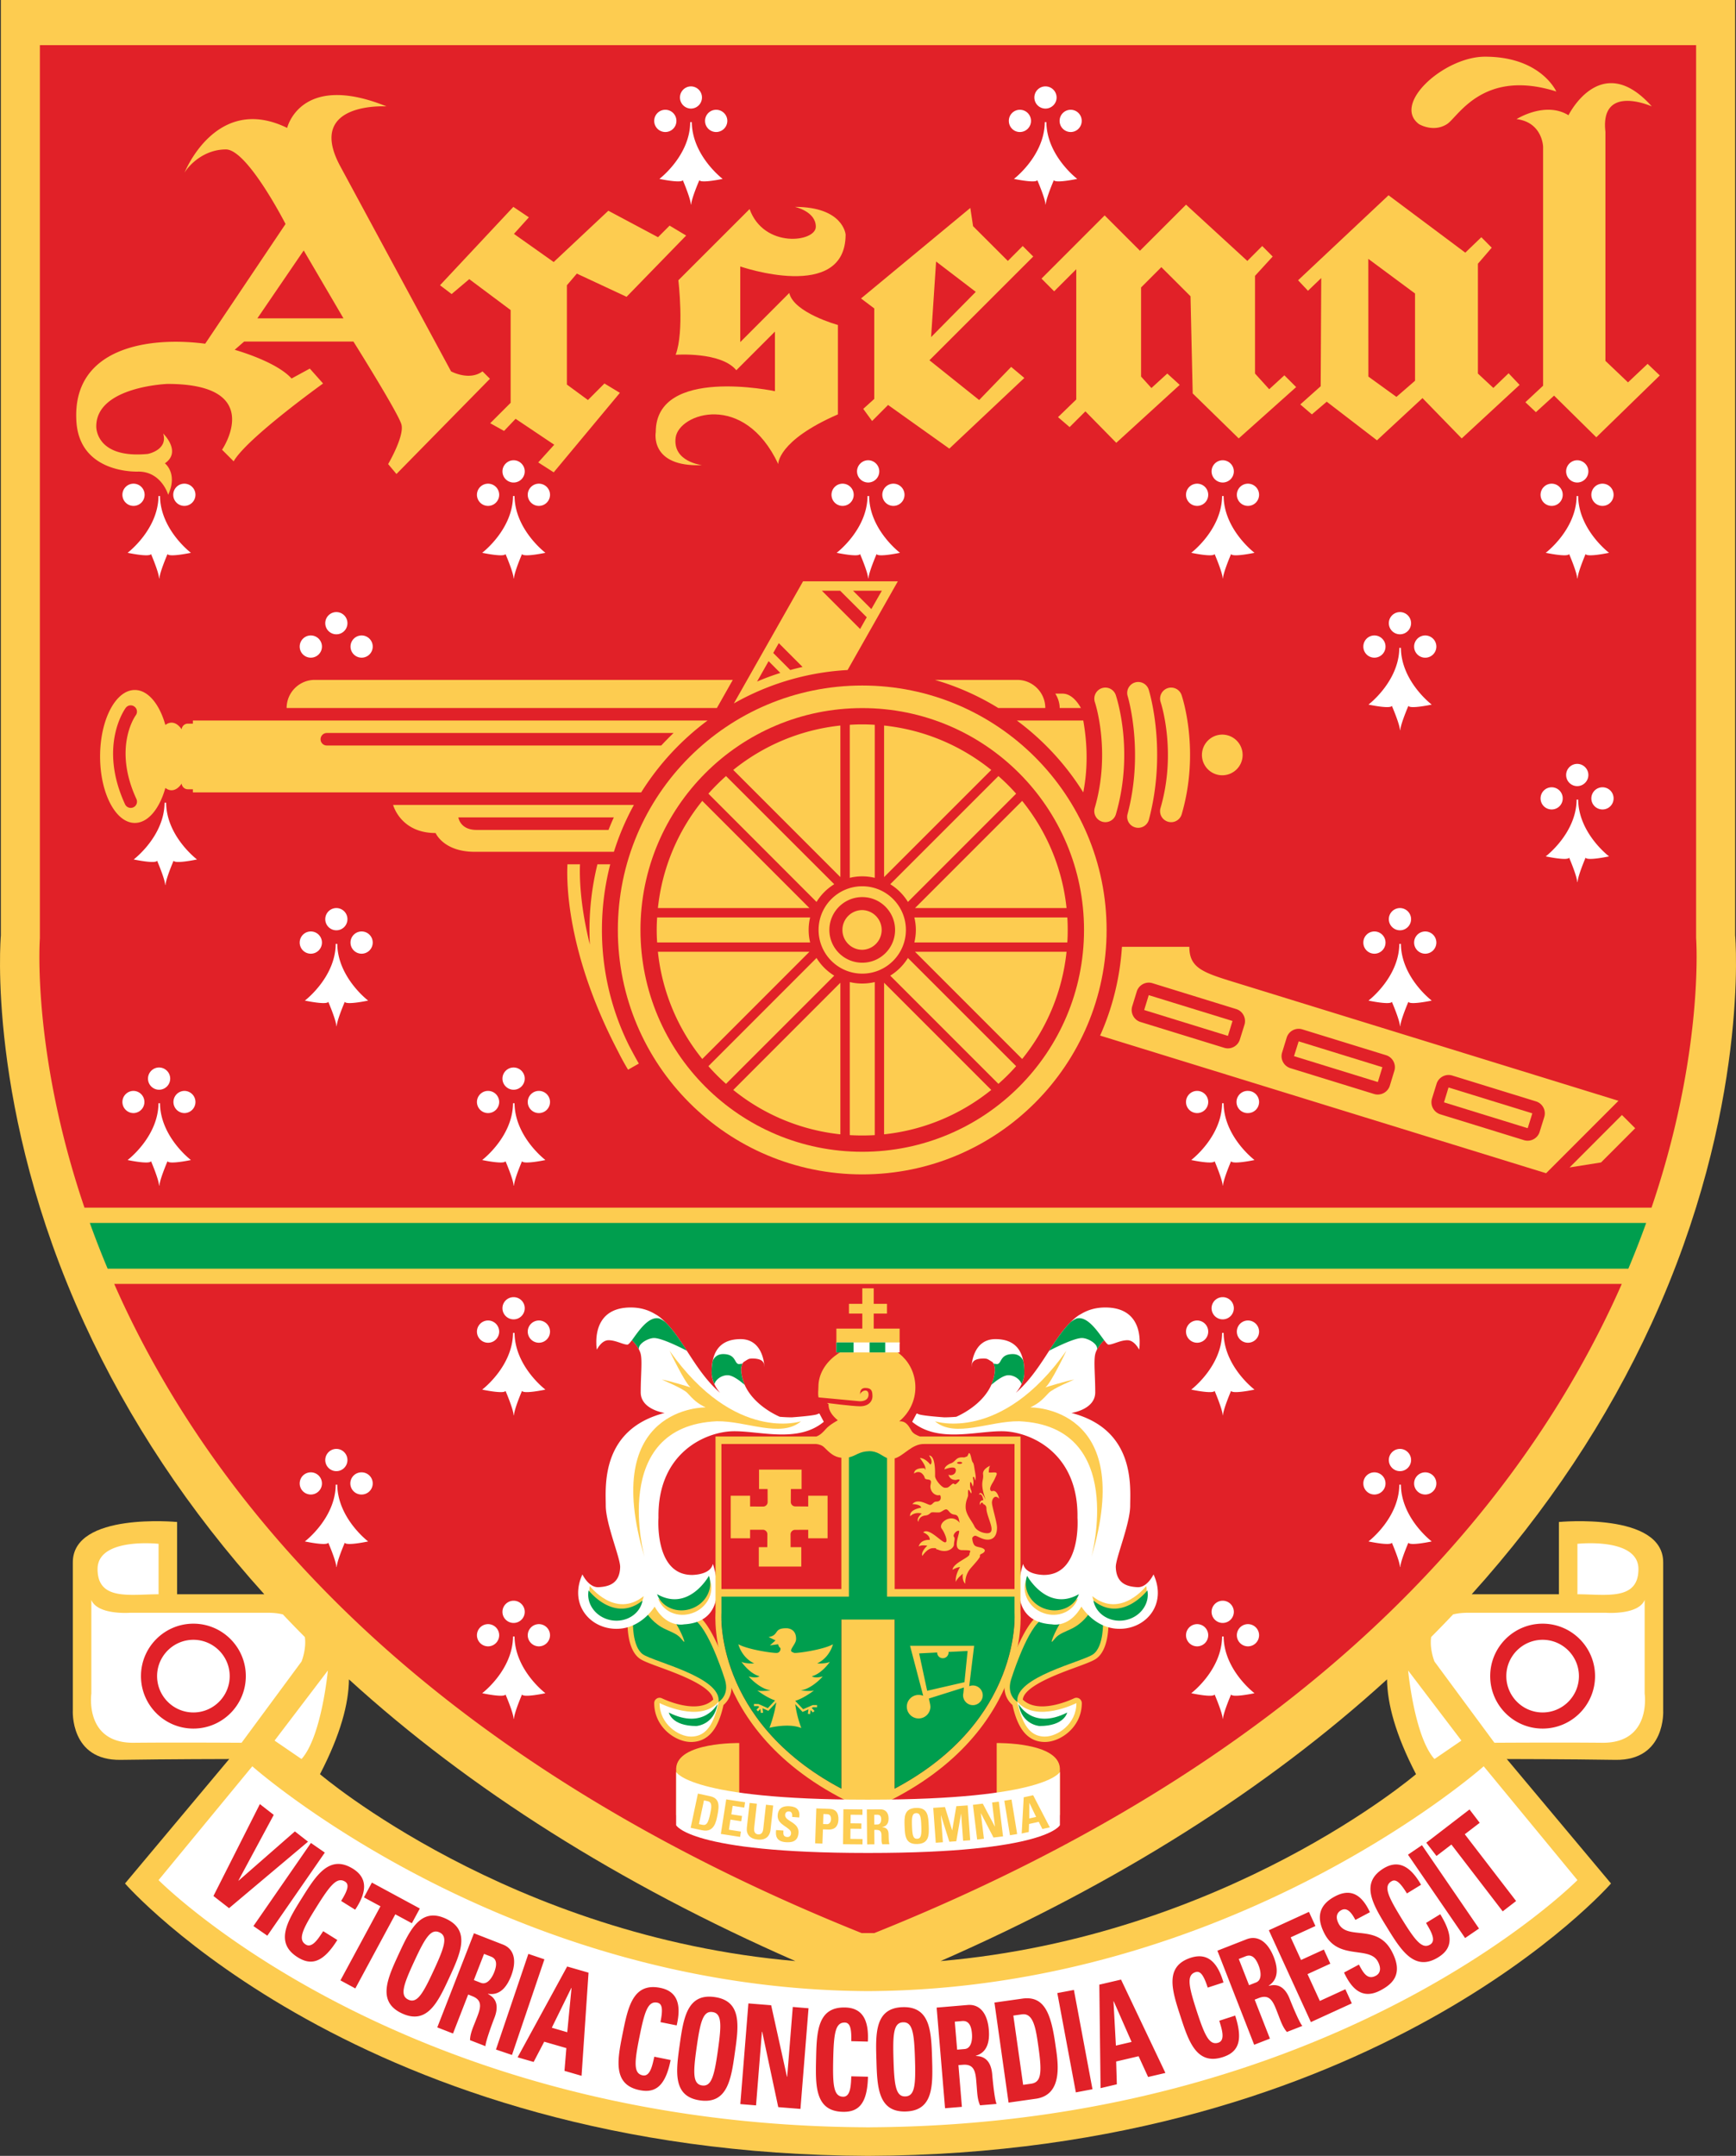 <svg xmlns="http://www.w3.org/2000/svg" xml:space="preserve" version="1.0" viewBox="0 0 455.89 566"><rect x="0" y="0" width="455.89" height="566" fill="#333333" stroke="none"/><path fill="#FDCC50" d="M436.769 410.178c0-13.244-27.387-10.594-27.387-10.594v18.974h-22.905c19.763-21.91 35.625-45.751 47.271-71.158 25.822-56.335 21.955-101.429 21.912-101.878L455.663 0H.227v245.587c-.039.383-3.91 45.478 21.911 101.813 11.645 25.407 27.504 49.248 47.267 71.158H46.509v-18.974s-27.387-2.65-27.387 10.594v38.835s-.8 13.255 12.594 13.02c12.803-.2 28.475-.217 28.475-.217l-27.362 32.672S94.664 565.526 227.947 566c133.283-.474 195.118-71.512 195.118-71.512L395.7 461.816s15.672.017 28.475.217c13.394.235 12.594-13.02 12.594-13.02zM84.031 465.789c5.416-10.423 7.538-18.547 7.608-24.884 31.66 28.87 71.017 53.688 117.227 73.952-75.098-6.488-124.835-49.068-124.835-49.068m162.973 49.07c46.218-20.268 85.581-45.088 117.247-73.963.069 6.338 2.19 14.465 7.608 24.893.001 0-49.745 42.587-124.855 49.07"/><path fill="#FFF" d="M414.249 405.312s16.018-1.764 16.018 6.632c0 8.379-8.535 6.614-16.018 6.614zM86.098 438.576s-1.625 17.349-6.917 23.24l-7.076-4.842zm283.694 0 13.993 18.398-7.076 4.842c-5.292-5.892-6.917-23.24-6.917-23.24M41.641 405.312v13.246c-7.483 0-16.018 1.765-16.018-6.614 0-8.396 16.018-6.632 16.018-6.632m-6.449 52.229c-13.115.163-11.203-12.925-11.203-12.925v-24.579c1.617 4.032 10.169 3.381 10.169 3.381H70.35c1.535 0 2.828.158 3.936.428a319 319 0 0 0 5.771 5.949c.452 3.208-.876 6.424-.876 6.424l-15.74 21.322s-17.479-.114-28.249 0m379.057 36.06s-63.576 64.432-186.304 64.897c.439.002.872.011 1.312.011h-2.624c.44 0 .873-.009 1.312-.011-122.729-.466-186.304-64.897-186.304-64.897l24.615-29.882s65.891 58.6 161.689 59.025c95.798-.426 161.689-59.025 161.689-59.025zm6.449-36.06c-10.77-.113-28.249 0-28.249 0l-15.74-21.322s-1.332-3.224-.874-6.436a321 321 0 0 0 5.758-5.935c1.11-.271 2.407-.431 3.947-.431h36.191s8.552.651 10.169-3.381v24.579c.001.001 1.913 13.089-11.202 12.926"/><path fill="#009E4E" d="M23.585 321.066h408.717a244 244 0 0 1-4.685 12.019H28.27a245 245 0 0 1-4.685-12.019"/><path fill="#E12128" d="M359.971 427.98c-34.249 31.823-78.109 58.579-130.361 79.524h-3.345c-52.251-20.945-96.109-47.701-130.354-79.524-27.407-25.47-48.755-54.225-63.453-85.468a249 249 0 0 1-2.465-5.43h395.902a247 247 0 0 1-2.467 5.43c-14.698 31.243-36.05 59.998-63.457 85.468m73.733-110.921H22.183c-10.556-31.075-11.84-55.718-11.84-65.788 0-3.118.122-4.84.128-4.923l.002-234.495h434.944v234.438c.007.095.13 1.827.13 4.955.001 10.097-1.286 34.741-11.843 65.813M68.246 473.645l3.642 2.835-9.274 17.234.043.036 14.785-12.933 3.45 2.693-20.738 17.452-4.102-3.189zm-1.694 32.021 15.097-21.817 3.65 2.529-15.097 21.816zm12.689-7.284c3.719-5.954 7.248-11.622 13.463-7.755 3.833 2.409 3.729 6.017.565 10.744l-3.685-2.295c1.86-2.989 2.138-4.38 1.017-5.085-2.13-1.311-3.946 1-7.544 6.771-3.607 5.755-4.885 8.422-2.772 9.752 1.747 1.087 3.433-1.764 4.588-3.503l3.712 2.313c-3.756 6.014-6.885 6.745-10.396 4.545-6.206-3.867-2.624-9.604 1.052-15.487m31.011 2.676-2.095 3.868-4.345-2.339-10.499 19.455-3.911-2.114 10.507-19.451-4.336-2.339 2.085-3.886zm3.633 16.28c2.859-6.154 3.79-8.972 1.521-10.013-2.26-1.044-3.791 1.477-6.641 7.647-2.859 6.173-3.79 8.971-1.521 10.022 2.261 1.053 3.79-1.486 6.641-7.656m-9.205-4.252c2.947-6.36 5.754-12.436 12.395-9.36 6.632 3.068 3.833 9.135.896 15.516-2.92 6.301-5.745 12.429-12.395 9.361-6.64-3.068-3.806-9.214-.896-15.517m19.757 6.764 1.825.713c1.652.644 2.912-1.226 3.529-2.799.913-2.373.469-3.564-.843-4.077l-1.834-.714zm-5.475 14.028-4.128-1.608 9.63-24.711 7.631 2.973c2.824 1.104 3.746 4.068 2.111 8.276-1.234 3.146-3.137 5.127-6.031 4.631l-.035.063c.86.485 3.433 1.807 1.695 6.265-.617 1.565-2.338 6.258-2.355 7.432l-4.05-1.572c.035-1.73.799-3.355 1.426-4.972 1.147-2.946 2.338-5.354-.844-6.589l-1.068-.425zm11.281 4.206 8.509-25.111 4.216 1.426-8.518 25.11zm19.843-16.148-.061-.018-5.12 10.438 4.059 1.183zm-14.159 18.191 13.012-23.841 5.614 1.616-1.833 27.083-4.485-1.305.495-5.97-5.814-1.679-2.781 5.311zm27.587-6.249c1.383-6.876 2.695-13.429 9.874-11.986 4.433.887 5.615 4.303 4.311 9.856l-4.259-.859c.695-3.452.46-4.85-.834-5.112-2.451-.486-3.346 2.321-4.676 8.988-1.347 6.657-1.599 9.604.843 10.099 2.025.409 2.582-2.851 3.051-4.894l4.293.869c-1.399 6.945-4.059 8.727-8.126 7.909-7.171-1.432-5.841-8.065-4.477-14.87m25.015 4.398c.956-6.728 1.052-9.682-1.425-10.03-2.468-.356-3.199 2.512-4.155 9.229-.956 6.737-1.042 9.684 1.426 10.039 2.476.348 3.206-2.512 4.154-9.238m-10.039-1.425c.991-6.954 1.938-13.575 9.178-12.542 7.241 1.025 6.302 7.648 5.311 14.593-.964 6.874-1.92 13.567-9.162 12.532-7.248-1.016-6.291-7.709-5.327-14.583m15.923 15.557 2.12-26.431 5.98.479 4.146 18.763h.061l1.469-18.311 4.136.339-2.12 26.429-5.831-.468-4.216-19.791h-.07l-1.547 19.33zm19.895-11.829c.156-7.022.313-13.706 7.623-13.532 4.528.095 6.274 3.26 5.971 8.953l-4.346-.105c.079-3.521-.382-4.858-1.711-4.894-2.495-.043-2.886 2.878-3.042 9.675-.148 6.796.104 9.743 2.598 9.795 2.051.052 2.051-3.26 2.155-5.354l4.381.103c-.166 7.093-2.477 9.318-6.623 9.214-7.319-.166-7.162-6.92-7.006-13.855m25.971 0c-.208-6.796-.626-9.725-3.11-9.646-2.505.068-2.739 3.024-2.531 9.812.209 6.798.618 9.727 3.112 9.648 2.502-.088 2.738-3.034 2.529-9.814m-10.125.303c-.217-7.013-.426-13.697 6.883-13.923 7.318-.217 7.518 6.466 7.735 13.48.199 6.936.418 13.698-6.9 13.906-7.311.236-7.519-6.527-7.718-13.463m21.197-2.763 1.957-.164c1.755-.14 2.077-2.382 1.929-4.067-.198-2.529-1.13-3.399-2.548-3.286l-1.955.165zm1.251 15.01-4.423.365-2.208-26.422 8.169-.687c3.018-.252 5.157 2.007 5.529 6.501.287 3.373-.557 5.987-3.381 6.814l.009.077c.974.062 3.868.113 4.267 4.868.141 1.687.636 6.656 1.147 7.717l-4.337.366c-.72-1.557-.746-3.363-.895-5.086-.261-3.146-.251-5.84-3.65-5.553l-1.139.087zm16.081-5.78 2.112-.296c2.686-.372 2.851-2.963 1.92-9.543-.678-4.831-1.277-9.09-4.337-8.664l-2.268.321zm-7.536-21.598 7.327-1.035c5.755-.816 7.519 3.843 8.675 12.021.573 4.041 2.373 13.201-5.128 14.262l-7.163 1.018zm21.382 23.581-4.869-26.076 4.356-.816 4.875 26.065zm9.942-23.919-.061.009.634 11.629 4.121-.964zm-3.451 22.806-.329-27.171 5.702-1.328 11.654 24.509-4.545 1.061-2.495-5.449-5.894 1.381.176 5.989zm20.957-18.93c-2.173-6.666-4.243-13.027 2.721-15.298 4.302-1.39 7.004 1.01 8.596 6.485l-4.137 1.347c-1.088-3.364-1.974-4.468-3.225-4.05-2.382.764-1.782 3.659.313 10.125 2.104 6.458 3.32 9.161 5.7 8.387 1.956-.643.844-3.762.253-5.762l4.172-1.355c2.181 6.735.738 9.604-3.206 10.891-6.955 2.258-9.042-4.174-11.187-10.77m18.035-8.1 1.825-.713c1.649-.643 1.311-2.877.694-4.451-.922-2.374-2.059-2.938-3.381-2.434l-1.834.721zm5.483 14.027-4.138 1.616-9.656-24.701 7.641-2.99c2.808-1.104 5.501.46 7.153 4.659 1.226 3.146 1.164 5.893-1.305 7.493l.035.069c.948-.217 3.746-.991 5.476 3.459.616 1.573 2.512 6.179 3.304 7.065l-4.052 1.582c-1.138-1.294-1.677-3.007-2.312-4.623-1.146-2.929-1.903-5.519-5.084-4.277l-1.069.418zm10.759-4.338-11.045-24.109 10.533-4.825 1.704 3.711-6.5 2.973 2.72 5.945 5.988-2.737 1.703 3.704-5.988 2.745 3.234 7.041 6.7-3.068 1.695 3.702zm18.297-8.342c-4.85 2.582-7.648-.505-9.595-4.667l3.912-2.087c1.182 2.243 2.259 4.076 4.423 2.939 1.321-.705 1.408-2.121.564-3.713-2.243-4.216-10.272-.286-13.976-7.258-1.938-3.666-2.096-7.336 2.686-9.864 3.824-2.034 6.85-.887 9.188 4.145l-3.816 2.026c-.931-1.756-2.104-3.415-3.686-2.573-1.277.678-1.563 1.947-.704 3.563 2.355 4.451 10.04-.121 13.943 7.25 3.224 6.059.052 8.657-2.939 10.239m1.705-16.48c-3.678-5.98-7.171-11.663-.949-15.507 3.86-2.371 7.05-.668 9.874 4.277l-3.711 2.276c-1.843-2.998-2.955-3.866-4.085-3.172-2.121 1.305-.86 3.98 2.693 9.77 3.564 5.779 5.382 8.127 7.51 6.813 1.757-1.087-.052-3.851-1.095-5.668l3.729-2.284c3.702 6.032 2.973 9.151-.557 11.325-6.231 3.834-9.768-1.92-13.409-7.83m20.493 2.755-15.001-21.885 3.668-2.494 14.984 21.885zm1.156-33.758 2.676 3.503-3.919 3.007 13.481 17.53-3.521 2.712-13.47-17.538-3.919 2.998-2.678-3.485zm9.666-35.011c0-5.248 4.284-9.533 9.535-9.533 5.25 0 9.534 4.285 9.534 9.533 0 5.26-4.284 9.545-9.534 9.545s-9.535-4.285-9.535-9.545m-4.233 0c0 7.606 6.162 13.777 13.768 13.777 7.596 0 13.767-6.171 13.767-13.777 0-7.586-6.171-13.766-13.767-13.766-7.606.001-13.768 6.181-13.768 13.766m-331.018 0c0-5.248-4.285-9.533-9.536-9.533-5.249 0-9.533 4.285-9.533 9.533 0 5.26 4.284 9.545 9.533 9.545 5.251 0 9.536-4.285 9.536-9.545m4.232 0c0 7.606-6.163 13.777-13.768 13.777-7.595 0-13.766-6.171-13.766-13.777 0-7.586 6.171-13.766 13.766-13.766 7.605.001 13.768 6.181 13.768 13.766"/><path fill="#FFF" d="M94.969 166.833a2.916 2.916 0 1 0 0 5.832c1.607 0 2.911-1.304 2.911-2.912s-1.304-2.92-2.911-2.92m-13.343 0c-1.625 0-2.92 1.313-2.92 2.92s1.295 2.912 2.92 2.912c1.608 0 2.921-1.304 2.921-2.912s-1.313-2.92-2.921-2.92m9.613-3.215a2.905 2.905 0 0 1-2.902 2.912 2.914 2.914 0 0 1-2.92-2.912 2.914 2.914 0 0 1 2.92-2.92 2.906 2.906 0 0 1 2.902 2.92m276.488 28.073c.087-1.633 2.13-6.379 2.13-6.379.407.903 6.127-.331 6.127-.331s-8.014-6.049-8.093-14.896h-.416c-.086 8.848-8.101 14.896-8.101 14.896s5.728 1.234 6.145.331c0 0 2.043 4.746 2.13 6.379zm6.554-24.858a2.93 2.93 0 0 0-2.921 2.92 2.92 2.92 0 0 0 5.84 0 2.926 2.926 0 0 0-2.919-2.92m-13.351 0c-1.616 0-2.902 1.313-2.902 2.92s1.286 2.912 2.902 2.912c1.608 0 2.919-1.304 2.919-2.912s-1.311-2.92-2.919-2.92m9.63-3.215a2.92 2.92 0 0 1-2.911 2.912 2.923 2.923 0 0 1-2.93-2.912 2.923 2.923 0 0 1 2.93-2.92 2.92 2.92 0 0 1 2.911 2.92M41.862 151.84c.087-1.642 2.13-6.379 2.13-6.379.409.896 6.145-.33 6.145-.33s-8.03-6.063-8.117-14.902h-.4c-.079 8.839-8.109 14.902-8.109 14.902s5.728 1.226 6.154.33c0 0 2.034 4.737 2.111 6.379zm6.545-24.857a2.916 2.916 0 0 0-2.912 2.916 2.916 2.916 0 0 0 2.912 2.92 2.923 2.923 0 0 0 2.92-2.92 2.923 2.923 0 0 0-2.92-2.916m-13.341 0a2.92 2.92 0 0 0-2.92 2.916 2.923 2.923 0 0 0 2.92 2.92 2.917 2.917 0 0 0 2.912-2.92 2.916 2.916 0 0 0-2.912-2.916m379.221 24.857c.079-1.642 2.103-6.379 2.103-6.379.437.896 6.163-.33 6.163-.33s-8.021-6.063-8.108-14.902h-.409c-.078 8.839-8.111 14.902-8.111 14.902s5.738 1.226 6.147.33c0 0 2.033 4.737 2.12 6.379zm6.545-24.857a2.925 2.925 0 0 0-2.93 2.916 2.926 2.926 0 0 0 2.93 2.92 2.91 2.91 0 0 0 2.911-2.92 2.91 2.91 0 0 0-2.911-2.916m-13.35 0a2.917 2.917 0 0 0-2.913 2.916 2.917 2.917 0 0 0 2.913 2.92 2.9 2.9 0 0 0 2.902-2.92 2.9 2.9 0 0 0-2.902-2.916m9.637-3.225c0 1.612-1.32 2.92-2.928 2.92s-2.912-1.308-2.912-2.92c0-1.6 1.305-2.92 2.912-2.92s2.928 1.321 2.928 2.92M134.975 151.84c.069-1.642 2.112-6.379 2.112-6.379.427.896 6.145-.33 6.145-.33s-8.022-6.063-8.109-14.902h-.399c-.078 8.839-8.101 14.902-8.101 14.902s5.728 1.226 6.128.33c0 0 2.051 4.737 2.129 6.379zm6.536-24.857c-1.59 0-2.92 1.308-2.92 2.916 0 1.613 1.33 2.92 2.92 2.92a2.925 2.925 0 0 0 2.929-2.92 2.925 2.925 0 0 0-2.929-2.916m-13.342 0a2.923 2.923 0 0 0-2.92 2.916 2.923 2.923 0 0 0 2.92 2.92 2.924 2.924 0 0 0 2.921-2.92 2.923 2.923 0 0 0-2.921-2.916m9.631-3.225a2.924 2.924 0 0 1-5.85 0c0-1.6 1.321-2.92 2.929-2.92s2.921 1.321 2.921 2.92m90.262 28.082c.095-1.642 2.138-6.379 2.138-6.379.4.896 6.146-.33 6.146-.33s-8.041-6.063-8.101-14.902h-.426c-.077 8.839-8.1 14.902-8.1 14.902s5.736 1.226 6.136.33c0 0 2.051 4.737 2.129 6.379zm6.553-24.857a2.92 2.92 0 0 0-2.911 2.916 2.92 2.92 0 0 0 2.911 2.92 2.918 2.918 0 1 0 0-5.836m-13.341 0a2.91 2.91 0 0 0-2.912 2.916 2.91 2.91 0 0 0 2.912 2.92 2.923 2.923 0 0 0 2.92-2.92 2.923 2.923 0 0 0-2.92-2.916m9.631-3.225a2.92 2.92 0 0 1-2.921 2.92 2.93 2.93 0 0 1-2.92-2.92c0-1.6 1.321-2.92 2.92-2.92a2.927 2.927 0 0 1 2.921 2.92m90.26 28.082c.096-1.642 2.129-6.379 2.129-6.379.409.896 6.154-.33 6.154-.33s-8.031-6.063-8.109-14.902h-.407c-.087 8.839-8.102 14.902-8.102 14.902s5.711 1.226 6.137.33c0 0 2.033 4.737 2.13 6.379zm6.562-24.857a2.916 2.916 0 0 0-2.919 2.916 2.916 2.916 0 0 0 2.919 2.92 2.924 2.924 0 0 0 2.921-2.92 2.923 2.923 0 0 0-2.921-2.916m-13.349 0a2.923 2.923 0 0 0-2.921 2.916 2.924 2.924 0 0 0 2.921 2.92 2.91 2.91 0 0 0 2.911-2.92 2.91 2.91 0 0 0-2.911-2.916m9.638-3.225a2.92 2.92 0 1 1-2.919-2.92 2.93 2.93 0 0 1 2.919 2.92M43.462 232.351c.087-1.635 2.121-6.379 2.121-6.379.426.895 6.153-.331 6.153-.331s-8.03-6.058-8.109-14.897h-.408c-.079 8.839-8.109 14.897-8.109 14.897s5.736 1.226 6.145.331c0 0 2.042 4.745 2.129 6.379zm370.825-.8c.079-1.642 2.103-6.379 2.103-6.379.437.895 6.163-.339 6.163-.339s-8.021-6.057-8.108-14.906h-.409c-.078 8.849-8.111 14.906-8.111 14.906s5.738 1.234 6.147.339c0 0 2.033 4.737 2.12 6.379zm6.545-24.858a2.923 2.923 0 0 0-2.93 2.919c0 1.608 1.313 2.904 2.93 2.904a2.9 2.9 0 0 0 2.911-2.904 2.907 2.907 0 0 0-2.911-2.919m-13.35 0a2.914 2.914 0 0 0-2.913 2.919 2.906 2.906 0 0 0 2.913 2.904 2.89 2.89 0 0 0 2.902-2.904 2.9 2.9 0 0 0-2.902-2.919m9.637-3.225c0 1.608-1.32 2.921-2.928 2.921s-2.912-1.313-2.912-2.921 1.305-2.92 2.912-2.92 2.928 1.312 2.928 2.92M88.415 269.403c.087-1.643 2.13-6.388 2.13-6.388.408.904 6.135-.322 6.135-.322s-8.014-6.067-8.109-14.896h-.408c-.079 8.83-8.101 14.896-8.101 14.896s5.736 1.226 6.146.322c0 0 2.042 4.745 2.129 6.388zm6.554-24.858a2.915 2.915 0 0 0-2.921 2.92 2.92 2.92 0 0 0 2.921 2.92 2.92 2.92 0 0 0 2.911-2.92 2.914 2.914 0 0 0-2.911-2.92m-13.343 0a2.91 2.91 0 0 0-2.92 2.92 2.915 2.915 0 0 0 2.92 2.92 2.93 2.93 0 0 0 2.921-2.92 2.92 2.92 0 0 0-2.921-2.92m9.613-3.224a2.91 2.91 0 0 1-2.902 2.919 2.92 2.92 0 1 1 0-5.84 2.91 2.91 0 0 1 2.902 2.921m276.488 28.082c.087-1.643 2.13-6.388 2.13-6.388.407.904 6.127-.322 6.127-.322s-8.014-6.067-8.093-14.896h-.416c-.086 8.83-8.101 14.896-8.101 14.896s5.728 1.226 6.145.322c0 0 2.043 4.745 2.13 6.388zm6.554-24.858a2.92 2.92 0 0 0-2.921 2.92 2.927 2.927 0 0 0 2.921 2.92 2.927 2.927 0 0 0 2.919-2.92 2.92 2.92 0 0 0-2.919-2.92m-13.351 0a2.9 2.9 0 0 0-2.902 2.92 2.906 2.906 0 0 0 2.902 2.92 2.92 2.92 0 0 0 0-5.84m9.63-3.224a2.924 2.924 0 0 1-2.911 2.919 2.93 2.93 0 0 1-2.93-2.919 2.93 2.93 0 0 1 2.93-2.921 2.925 2.925 0 0 1 2.911 2.921M41.862 311.262c.087-1.645 2.13-6.398 2.13-6.398.409.913 6.145-.313 6.145-.313s-8.03-6.067-8.117-14.906h-.4c-.079 8.839-8.109 14.906-8.109 14.906s5.728 1.226 6.154.313c0 0 2.034 4.754 2.111 6.398zm6.545-24.859a2.912 2.912 0 0 0 0 5.823 2.913 2.913 0 0 0 2.92-2.911 2.92 2.92 0 0 0-2.92-2.912m-13.341 0a2.92 2.92 0 0 0-2.92 2.912 2.913 2.913 0 0 0 2.92 2.911 2.912 2.912 0 0 0 0-5.823m9.63-3.224a2.927 2.927 0 0 1-2.92 2.92 2.92 2.92 0 0 1-2.911-2.92 2.92 2.92 0 0 1 2.911-2.92 2.926 2.926 0 0 1 2.92 2.92m90.279 28.083c.069-1.645 2.112-6.398 2.112-6.398.427.913 6.145-.313 6.145-.313s-8.022-6.067-8.109-14.906h-.399c-.078 8.839-8.101 14.906-8.101 14.906s5.728 1.226 6.128.313c0 0 2.051 4.754 2.129 6.398zm6.536-24.859c-1.59 0-2.92 1.304-2.92 2.912 0 1.617 1.33 2.911 2.92 2.911a2.915 2.915 0 0 0 2.929-2.911 2.92 2.92 0 0 0-2.929-2.912m-13.342 0a2.92 2.92 0 0 0-2.92 2.912 2.913 2.913 0 0 0 2.92 2.911 2.913 2.913 0 0 0 2.921-2.911 2.92 2.92 0 0 0-2.921-2.912m9.631-3.224c0 1.606-1.313 2.92-2.921 2.92s-2.929-1.313-2.929-2.92c0-1.608 1.321-2.92 2.929-2.92s2.921 1.312 2.921 2.92m183.365 28.083c.096-1.645 2.129-6.398 2.129-6.398.409.913 6.154-.313 6.154-.313s-8.031-6.067-8.109-14.906h-.407c-.087 8.839-8.102 14.906-8.102 14.906s5.711 1.226 6.137.313c0 0 2.033 4.754 2.13 6.398zm6.562-24.859a2.913 2.913 0 1 0 0 5.823 2.913 2.913 0 0 0 2.921-2.911 2.92 2.92 0 0 0-2.921-2.912m-13.349 0a2.92 2.92 0 0 0-2.921 2.912 2.913 2.913 0 0 0 2.921 2.911 2.9 2.9 0 0 0 2.911-2.911 2.906 2.906 0 0 0-2.911-2.912m-179.403 85.142c.069-1.642 2.112-6.388 2.112-6.388.427.895 6.145-.329 6.145-.329s-8.022-6.052-8.109-14.9h-.399c-.078 8.849-8.101 14.9-8.101 14.9s5.728 1.224 6.128.329c0 0 2.051 4.746 2.129 6.388zm6.536-24.866a2.94 2.94 0 0 0-2.92 2.921 2.93 2.93 0 0 0 2.92 2.919 2.92 2.92 0 0 0 2.929-2.919 2.93 2.93 0 0 0-2.929-2.921m-13.342 0a2.93 2.93 0 0 0-2.92 2.921 2.92 2.92 0 0 0 5.841 0 2.927 2.927 0 0 0-2.921-2.921m9.631-3.217c0 1.617-1.313 2.921-2.921 2.921s-2.929-1.304-2.929-2.921 1.321-2.911 2.929-2.911 2.921 1.295 2.921 2.911m183.365 28.083c.096-1.642 2.129-6.388 2.129-6.388.409.895 6.154-.329 6.154-.329s-8.031-6.052-8.109-14.9h-.407c-.087 8.849-8.102 14.9-8.102 14.9s5.711 1.224 6.137.329c0 0 2.033 4.746 2.13 6.388zm6.562-24.866a2.92 2.92 0 0 0-2.919 2.921 2.92 2.92 0 0 0 5.84 0 2.93 2.93 0 0 0-2.921-2.921m-13.349 0a2.93 2.93 0 0 0-2.921 2.921 2.92 2.92 0 0 0 2.921 2.919 2.907 2.907 0 0 0 2.911-2.919 2.914 2.914 0 0 0-2.911-2.921m9.638-3.217a2.92 2.92 0 0 1-2.919 2.921 2.917 2.917 0 0 1-2.921-2.921 2.91 2.91 0 0 1 2.921-2.911 2.914 2.914 0 0 1 2.919 2.911M88.415 411.405c.087-1.651 2.13-6.38 2.13-6.38.408.896 6.135-.339 6.135-.339s-8.014-6.058-8.109-14.905h-.408c-.079 8.848-8.101 14.905-8.101 14.905s5.736 1.234 6.146.339c0 0 2.042 4.729 2.129 6.38zm6.554-24.858a2.912 2.912 0 1 0 0 5.823 2.91 2.91 0 0 0 2.911-2.902 2.91 2.91 0 0 0-2.911-2.921m-13.343 0a2.904 2.904 0 0 0-2.92 2.921 2.906 2.906 0 0 0 2.92 2.902c1.608 0 2.921-1.304 2.921-2.902a2.916 2.916 0 0 0-2.921-2.921m9.613-3.233a2.907 2.907 0 0 1-2.902 2.921 2.916 2.916 0 0 1-2.92-2.921c0-1.6 1.303-2.921 2.92-2.921 1.607 0 2.902 1.321 2.902 2.921m276.488 28.091c.087-1.651 2.13-6.38 2.13-6.38.407.896 6.127-.339 6.127-.339s-8.014-6.058-8.093-14.905h-.416c-.086 8.848-8.101 14.905-8.101 14.905s5.728 1.234 6.145.339c0 0 2.043 4.729 2.13 6.38zm6.554-24.858a2.916 2.916 0 0 0-2.921 2.921c0 1.599 1.313 2.902 2.921 2.902 1.606 0 2.919-1.304 2.919-2.902a2.916 2.916 0 0 0-2.919-2.921m-13.351 0a2.894 2.894 0 0 0-2.902 2.921 2.896 2.896 0 0 0 2.902 2.902c1.608 0 2.919-1.304 2.919-2.902a2.914 2.914 0 0 0-2.919-2.921m9.63-3.233a2.92 2.92 0 1 1-5.841 0c0-1.6 1.313-2.921 2.93-2.921 1.598 0 2.911 1.321 2.911 2.921m-235.585 67.934c.069-1.635 2.112-6.38 2.112-6.38.427.903 6.145-.331 6.145-.331s-8.022-6.048-8.109-14.896h-.399c-.078 8.848-8.101 14.896-8.101 14.896s5.728 1.234 6.128.331c0 0 2.051 4.745 2.129 6.38zm6.536-24.849a2.93 2.93 0 0 0-2.92 2.919c0 1.601 1.33 2.913 2.92 2.913a2.927 2.927 0 0 0 2.929-2.913 2.92 2.92 0 0 0-2.929-2.919m-13.342 0a2.92 2.92 0 0 0-2.92 2.919 2.925 2.925 0 0 0 2.92 2.913 2.926 2.926 0 0 0 2.921-2.913 2.92 2.92 0 0 0-2.921-2.919m9.631-3.225c0 1.616-1.313 2.911-2.921 2.911s-2.929-1.295-2.929-2.911c0-1.608 1.321-2.921 2.929-2.921s2.921 1.313 2.921 2.921m183.365 28.074c.096-1.635 2.129-6.38 2.129-6.38.409.903 6.154-.331 6.154-.331s-8.031-6.048-8.109-14.896h-.407c-.087 8.848-8.102 14.896-8.102 14.896s5.711 1.234 6.137.331c0 0 2.033 4.745 2.13 6.38zm6.562-24.849a2.913 2.913 0 0 0-2.919 2.919 2.92 2.92 0 0 0 2.919 2.913 2.926 2.926 0 0 0 2.921-2.913 2.92 2.92 0 0 0-2.921-2.919m-13.349 0a2.92 2.92 0 0 0-2.921 2.919 2.925 2.925 0 0 0 2.921 2.913 2.91 2.91 0 0 0 2.911-2.913 2.907 2.907 0 0 0-2.911-2.919m9.638-3.225a2.914 2.914 0 0 1-2.919 2.911 2.91 2.91 0 0 1-2.921-2.911 2.923 2.923 0 0 1 2.921-2.921 2.927 2.927 0 0 1 2.919 2.921M181.518 53.67c.087-1.63 2.138-6.372 2.138-6.372.391.891 6.119-.33 6.119-.33s-8.014-6.071-8.101-14.906h-.417c-.07 8.835-8.092 14.906-8.092 14.906s5.737 1.221 6.145.33c0 0 2.026 4.742 2.113 6.372zm6.554-24.85a2.91 2.91 0 0 0-2.92 2.912 2.915 2.915 0 0 0 2.92 2.929 2.94 2.94 0 0 0 2.93-2.929c-.001-1.604-1.332-2.912-2.93-2.912m-13.35 0a2.92 2.92 0 1 0 0 5.841 2.91 2.91 0 0 0 2.911-2.929 2.91 2.91 0 0 0-2.911-2.912m9.621-3.22a2.907 2.907 0 0 1-2.92 2.907 2.914 2.914 0 0 1 0-5.827 2.91 2.91 0 0 1 2.92 2.92m90.279 28.07c.078-1.63 2.129-6.372 2.129-6.372.409.891 6.138-.33 6.138-.33s-8.023-6.071-8.102-14.906h-.417c-.087 8.835-8.101 14.906-8.101 14.906s5.728 1.221 6.136.33c0 0 2.061 4.742 2.147 6.372zm6.553-24.85a2.91 2.91 0 0 0-2.911 2.912 2.913 2.913 0 0 0 2.911 2.929c1.608 0 2.894-1.308 2.894-2.929a2.9 2.9 0 0 0-2.894-2.912m-13.349 0a2.896 2.896 0 0 0-2.895 2.912c0 1.621 1.278 2.929 2.895 2.929s2.928-1.308 2.928-2.929a2.923 2.923 0 0 0-2.928-2.912m9.647-3.22c0 1.603-1.321 2.907-2.92 2.907a2.907 2.907 0 0 1-2.92-2.907 2.91 2.91 0 0 1 2.92-2.92 2.93 2.93 0 0 1 2.92 2.92"/><path fill="#FDCC50" d="m134.81 54.313 4.077 2.746-3.92 4.346 10.439 7.388 14.349-13.468 13.046 6.953 3.042-3.046 4.345 2.608-15.644 16.083-13.063-6.089-2.608 3.056v26.075l5.528 4.059 4.329-4.342 4.058 2.456-17.382 20.872-4.059-2.607 4.198-4.642-10.144-6.805-3.034 3.185-3.632-2.029 5.362-5.358v-24.35l-10.864-8.117-4.633 3.915-3.05-2.312zm87.255 7.244c0 17.962-27.666 8.401-27.666 8.401v19.856l12.872-12.894c1.174 5.215 12.769 8.399 12.769 8.399v23.472c-15.941 6.948-15.663 13.046-15.663 13.046-8.979-19.134-26.083-13.333-26.944-6.962-.869 6.384 6.944 7.244 6.944 7.244-13.897.578-12.167-8.683-12.167-8.683 0-17.391 31.298-10.734 31.298-10.734V87.054l-10.143 10.147c-4.051-4.933-15.933-4.059-15.933-4.059 2.321-6.089.713-19.561.713-19.561L196.85 54.89c3.772 10.43 17.392 8.696 17.392 4.637s-5.51-5.214-5.51-5.214c12.751 0 13.333 7.244 13.333 7.244m103.237 53.544-12.089-11.811-.573-25.51-7.656-7.644-5.329 5.332v23.398l2.718 3.007 4.165-3.798 3.268 2.973-16.662 15.209-8.109-8.261-4.147 4.133-3.041-2.612 4.79-4.637V70.679l-5.807 5.802-3.32-3.338 16.584-16.588 9.273 9.274 12.099-12.094 16.096 14.771 3.911-3.916 2.748 2.76-4.642 5.071v25.654l3.729 4.111 3.98-3.65 3.095 3.089zm-79.476-46.443 10.422 7.966-11.733 11.88zm11.31 36.366-13.057-10.439 27.258-27.235-2.764-2.76-3.902 3.916-9.134-9.123-.722-4.789-28.701 23.763 3.477 2.62v23.754l-2.895 2.616 2.329 3.186 4.189-4.211 16.088 11.456 19.695-18.548-3.458-2.902z"/><path fill="#FDCC50" d="m67.59 83.577 12.168-17.821 10.439 17.821zm59.119 13.92c-3.476 2.599-8.257 0-8.257 0L89.327 43.588c-9.126-16.966 12.177-15.658 12.177-15.658-22.607-9.13-26.093 5.653-26.093 5.653-18.687-9.13-26.943 11.738-26.943 11.738 1.294-2.168 5.215-6.088 10.864-6.088s15.654 19.573 15.654 19.573L53.883 90.24c-14.915-1.965-35.026 1.043-33.819 20.411.869 13.929 16.271 13.16 16.271 13.16 6.083 0 7.831 6.088 7.831 6.088 2.6-5.649-.869-8.257-.869-8.257 4.494-3.046-.443-7.823-.443-7.823 1.312 4.342-4.05 5.359-4.05 5.359-13.837 1.308-13.524-7.232-13.524-7.232 0-10.473 18.687-11.151 18.687-11.151 26.092 0 14.349 17.279 14.349 17.279l3.043 3.042c3.485-6.097 23.483-20.435 23.483-20.435l-3.485-3.915-4.79 2.608c-3.563-3.934-12.028-6.684-14.931-7.54l2.477-2.165h28.699s11.725 18.691 12.594 21.729c.878 3.051-3.476 10.439-3.476 10.439l2.181 2.608 24.553-25.002zm244.895 2.464-4.885 4.237-7.371-5.332-.018-30.903 12.273 9.095zM396.173 98l-4.006 3.846-4.051-3.771V69.236l3.625-4.206-2.729-2.751-4.215 4.055-20.155-15.067-23.755 22.315 2.599 2.755L346.971 73l-.147 28.404-5.354 4.776 3.042 2.612 3.903-3.329 13.194 10.135 11.949-11.082 10.301 10.585 15.201-14.053zm12.525-73.977s-4.051-9.2-18.834-9.14c-10.587.061-24.345 12.329-17.245 17.691 0 0 3.765 2.316 7.389 0 2.911-1.868 9.412-14.636 28.69-8.551m-10.43 7.245s7.527-4.776 13.63-1.013c0 0 8.526-17.292 21.876-2.325 0 0-13.618-6.084-12.176 6.666v60.142l5.935 5.649 5.146-4.859 3.199 3.042-16.671 16.236-11.09-10.938-4.772 4.341-2.764-2.607 4.65-4.341v-62.75s-.158-6.38-6.963-7.243m-205.827 147.23H82.649c-4.067 0-7.379 3.312-7.379 7.388h112.989zm69.723 7.388h12.342c0-4.077-3.303-7.388-7.37-7.388h-21.634a67.8 67.8 0 0 1 16.662 7.388m16.871-3.782h-1.904c1.26 1.999 1.147 3.781 1.147 3.781h5.588c-1.467-2.607-3.181-3.781-4.831-3.781m10.299-1.425a2.91 2.91 0 0 0-1.809 3.667c.052.13 4.285 12.986-.043 27.796a2.896 2.896 0 0 0 1.981 3.589 2.88 2.88 0 0 0 3.58-1.956c4.858-16.652.158-30.707-.034-31.298a2.89 2.89 0 0 0-3.675-1.798m-4.858 27.352c1.521-7.795.755-14.55 0-18.869h-17.443a68.9 68.9 0 0 1 17.443 18.869m13.576-28.856c-1.53.479-2.392 2.095-1.904 3.625.044.148 4.329 14.418-.034 30.897-.435 1.548.504 3.13 2.05 3.539a2.9 2.9 0 0 0 3.547-2.053c4.808-18.146.156-33.461-.043-34.104a2.897 2.897 0 0 0-3.616-1.904m8.562 1.504a2.896 2.896 0 0 0-1.81 3.667c.043.13 4.286 12.986-.043 27.796a2.89 2.89 0 0 0 1.965 3.589 2.887 2.887 0 0 0 3.599-1.956c4.858-16.652.165-30.707-.035-31.298a2.89 2.89 0 0 0-3.676-1.798M164.932 280.841l2.833-1.616c-.913-1.574-1.739-3.13-2.538-4.642a68.05 68.05 0 0 1-7.154-30.438c0-5.954.765-11.724 2.182-17.235h-3.364a71.8 71.8 0 0 0-2.086 17.235c0 1.295.043 2.59.104 3.859-2.729-10.917-2.712-18.47-2.599-21.095h-3.293c-.261 5.137-.043 23.659 13.28 49.125a67 67 0 0 0 2.634 4.796v.011m-39.79-62.954h34.662a64 64 0 0 1 1.391-3.285h-40.816c0 .001.409 3.285 4.763 3.285m36.079 5.746h-36.548c-8.213 0-10.273-4.928-10.273-4.928-9.239 0-11.16-7.379-11.16-7.379h63.231a66.5 66.5 0 0 0-5.25 12.307m165.105-25.424a5.35 5.35 0 0 0-5.347-5.345c-2.937 0-5.336 2.398-5.336 5.345s2.399 5.329 5.336 5.329c2.949.001 5.347-2.381 5.347-5.329m-102.316-43.126h7.579c-.721 1.234-1.686 2.946-2.764 4.823zm1.868 10.047-10.047-10.047h4.798l6.987 6.97c-.582 1.026-1.165 2.06-1.738 3.077m-18.348 10.778-4.468-4.476c.478-.869.964-1.721 1.46-2.582l6.24 6.25a63 63 0 0 0-3.232.808m-8.718 3.024c.913-1.599 1.938-3.424 3.033-5.354l3.077 3.095a65 65 0 0 0-6.11 2.259m12.081-26.317-18.173 32.063a68 68 0 0 1 29.864-8.77l13.201-23.293zm8.188 79.527-28.422-28.395a55 55 0 0 0-4.624 4.623l28.396 28.421a14 14 0 0 1 4.65-4.649m-6.719 12.003c0-1.129.13-2.225.392-3.277h-40.181a46 46 0 0 0-.113 3.277q-.002 1.656.113 3.285h40.181a13.6 13.6 0 0 1-.392-3.285m26.066-7.353 28.422-28.421a53 53 0 0 0-4.658-4.623l-28.404 28.395a14.05 14.05 0 0 1 4.64 4.649m-11.985-6.719c1.112 0 2.216.14 3.277.393v-40.174a47 47 0 0 0-3.277-.112c-1.121 0-2.208.035-3.285.112v40.174a14 14 0 0 1 3.285-.393m-12.012 21.433-28.396 28.405a53 53 0 0 0 4.624 4.641l28.422-28.405a14.1 14.1 0 0 1-4.65-4.641m65.855-10.638h-40.163c.243 1.052.391 2.147.391 3.277s-.147 2.234-.391 3.285h40.163c.078-1.086.104-2.182.104-3.285.001-1.096-.025-2.2-.104-3.277m-53.843 17.349c-1.147 0-2.242-.139-3.285-.383v40.18a57 57 0 0 0 6.562 0v-40.18a14.7 14.7 0 0 1-3.277.383m7.344-2.07 28.404 28.405c1.652-1.443 3.206-3 4.658-4.641l-28.422-28.405a14.2 14.2 0 0 1-4.64 4.641m-21.225-6.265h-39.79a53.6 53.6 0 0 0 11.656 28.143zm19.608-59.399v39.791l28.145-28.134c-7.877-6.346-17.542-10.536-28.145-11.657m-11.481 0c-10.587 1.121-20.269 5.312-28.126 11.656l28.126 28.134zm-8.127 47.917-28.134-28.134a53.6 53.6 0 0 0-11.656 28.134zm8.127 19.608-28.126 28.143a53.73 53.73 0 0 0 28.126 11.655zm19.608-19.608h39.789c-1.112-10.595-5.301-20.269-11.654-28.134zm0 11.482 28.135 28.143a53.57 53.57 0 0 0 11.654-28.143zm-8.127 8.126v39.798c10.603-1.121 20.268-5.312 28.145-11.655zm-5.727-25.327c-6.344 0-11.473 5.136-11.473 11.464 0 6.336 5.128 11.473 11.473 11.473 6.327 0 11.456-5.137 11.456-11.473 0-6.328-5.129-11.464-11.456-11.464m8.613 11.464c0 4.763-3.859 8.604-8.613 8.604-4.771 0-8.639-3.841-8.639-8.604 0-4.755 3.868-8.623 8.639-8.623 4.754 0 8.613 3.868 8.613 8.623"/><path fill="#FDCC50" d="M226.442 238.931a5.214 5.214 0 1 0 0 10.429 5.216 5.216 0 0 0 0-10.429"/><path fill="#FDCC50" d="M226.442 185.903c-32.176 0-58.25 26.075-58.25 58.242 0 32.159 26.074 58.242 58.25 58.242 32.159 0 58.233-26.083 58.233-58.242 0-32.167-26.074-58.242-58.233-58.242m64.162 58.242c0 35.444-28.735 64.177-64.162 64.177-35.461 0-64.187-28.733-64.187-64.177 0-35.436 28.726-64.169 64.187-64.169 35.426 0 64.162 28.733 64.162 64.169"/><path fill="#FDCC50" d="M173.649 195.724h-87.82c-.913 0-1.643-.73-1.643-1.634s.729-1.651 1.643-1.651h91.053a90 90 0 0 0-3.233 3.285M35.028 211.951a1.65 1.65 0 0 1-2.191-.798c-7.013-15.228-.121-24.902.174-25.302a1.62 1.62 0 0 1 2.278-.348 1.63 1.63 0 0 1 .365 2.286c-.243.339-6.006 8.597.174 21.989.373.818.017 1.8-.8 2.173m15.627-22.789v.825h-1.347c-.835 0-1.521.653-1.608 1.487-.739-1.096-1.66-1.747-2.651-1.747-.574 0-1.121.226-1.625.607-1.529-5.466-4.554-9.186-8.022-9.186-5.033 0-9.118 7.813-9.118 17.453 0 9.638 4.085 17.453 9.118 17.453 3.468 0 6.493-3.721 8.022-9.188.504.383 1.052.608 1.625.608.991 0 1.912-.652 2.651-1.747.087.827.773 1.486 1.608 1.486h1.347v.816h117.727a69.3 69.3 0 0 1 17.435-18.869H50.655zm290.384 84.231v.008c-.008.008-1.199 3.868-1.226 3.876 0 0 0 .009.026.009.069.027 21.921 6.762 21.98 6.789 0 0 .02 0 .02-.01.008-.034 1.182-3.85 1.182-3.876v-.008c-.009-.009-21.964-6.78-21.982-6.788m-39.364-12.125h-.008c0 .017-1.19 3.885-1.19 3.894v.008c.068.026 21.921 6.771 21.988 6.789.011-.043 1.191-3.868 1.201-3.904v-.008c-.01-.008-21.991-6.779-21.991-6.779m78.729 24.239h-.009c-.008.008-1.174 3.877-1.19 3.895 0 0 0 .009.017.009.054.017 21.895 6.762 21.965 6.778.017-.035 1.208-3.849 1.208-3.885v-.009c-.019-.007-21.973-6.788-21.991-6.788"/><path fill="#FDCC50" d="m405.539 293.26-1.217 3.902c-.521 1.722-2.372 2.703-4.11 2.173l-21.989-6.788a3.324 3.324 0 0 1-2.173-4.11l1.208-3.903a3.3 3.3 0 0 1 4.119-2.163l21.989 6.788a3.29 3.29 0 0 1 2.173 4.101m-39.371-12.123-1.191 3.91a3.323 3.323 0 0 1-4.119 2.172l-21.999-6.787c-1.722-.547-2.704-2.381-2.164-4.111l1.199-3.901a3.29 3.29 0 0 1 4.102-2.173l22.008 6.787c1.721.539 2.694 2.39 2.164 4.103m-39.356-12.108-1.217 3.894c-.531 1.722-2.373 2.712-4.111 2.164l-21.99-6.779c-1.721-.539-2.686-2.381-2.163-4.111l1.199-3.901c.529-1.713 2.382-2.704 4.102-2.173l22.007 6.795c1.722.53 2.695 2.381 2.173 4.111m-2.052-10.977c-8.778-2.694-12.429-3.825-12.429-9.482h-17.696c-.538 8.248-2.52 16.114-5.736 23.311l117.118 36.139 19.01-19.018zm101.179 34.678-13.75 13.769 8.258-1.313c1.868-1.869 4.536-4.53 8.969-8.979zM183.737 424.503a.7.7 0 0 0-.165-.122c-1.095-.687-10.855-6.562-15.914-3.937-1.191.625-2.66 2.008-2.851 5.049-.026.792-.226 7.581 3.225 9.987.938.644 2.772 1.32 5.319 2.26 4.824 1.765 13.645 5.006 13.95 8.473-4.311 4.173-13.358-.295-13.445-.328-.443-.218-.974-.209-1.374.051a1.37 1.37 0 0 0-.678 1.191c0 6.336 5.606 10.212 9.657 10.212 5.684 0 7.596-5.492 8.535-9.716 1.295-1.079 2.807-3.442 1.764-6.998-.409-1.312-4.025-12.75-8.023-16.122"/><path fill="#009E4E" d="M190.395 441.025s-3.782-12.236-7.571-15.444c0 0-16.019-9.917-16.609 0 0 0-.278 6.702 2.616 8.744 2.876 1.999 20.667 5.979 19.877 12.48.001 0 2.922-1.652 1.687-5.78"/><path fill="#FFF" d="M188.665 447.127c-1.46 6.719-3.99 8.797-7.205 8.797-3.19 0-8.249-3.234-8.249-8.797 0 .008 10.561 5.354 15.48-.304z"/><path fill="#009E4E" d="M188.431 447.336s-3.547 6.944-12.785 2.276c0 0 .678 3.537 7.222 3.537 0 .001 4.676-.268 5.563-5.813"/><path fill="#FDCC50" d="M169.927 423.643s1.66 2.677 4.875 4.111c3.233 1.425 3.407 1.642 4.615 3.085 1.191 1.427-1.625-4.885-2.989-6.084 0 0-2.825-1.799-4.398-4.58 0 0-1.425 2.459-2.338 3.103-.939.652.235.365.235.365"/><path fill="#FFF" d="m215.175 371.086-.443.146c-.592.444-6.832.878-6.832.878a40 40 0 0 1-3.121-.147c-1.711-.747-9.499-4.555-10.142-11.941 0 0-.191-1.427.608-2.409.521-.313 1.008-.679 1.478-.86.243-.052.521-.087.825-.087 3.355 0 3.068 1.599 3.19 2.19 0 0-.122-7.284-6.249-7.284-6.119 0-7.588 4.224-7.588 8.589 0 0-.26 2.668 2.199 5.519-6.519-5.685-9.509-13.784-14.332-18.522-.174-.183-.356-.356-.539-.53-.739-.686-1.356-1.155-1.895-1.469-.034-.025-.104-.043-.147-.078-.017-.009-.069-.034-.096-.052-1.799-1.104-3.894-1.764-6.449-1.764-8.274 0-9.126 6.336-9.04 9.412 0 .974.148 1.659.148 1.659s1.164-2.477 3.068-2.477c1.895 0 3.79 1.156 4.945 1.156.252 0 .661-.469 1.191-1.164 1.226 1.172 2.078 2.658 2.304 3.649.435 1.904 0 5.547 0 10.049 0 4.528 6.275 5.406 6.275 5.406-16.906 4.354-15.455 19.512-15.455 24.317 0 4.815 3.868 13.837 3.781 16.175-.139 4.373-3.042 5.103-5.666 5.252-2.616.13-4.242-3.355-4.242-3.355-3.477 7.57 1.625 13.984 8.465 14.279 6.841.287 10.5-5.832 10.5-5.832 3.189 5.685 7.7 4.659 7.7 4.659 12.968-.721 7.587-15.871 7.587-15.871-.729 3.207-6.127 2.903-6.127 2.903h.583c-9.839-.078-8.735-14.993-8.735-14.993-.295-17.201 12.524-22.589 19.521-22.729 6.997-.147 17.044 3.199 23.893-2.485z"/><path fill="#FDCC50" d="M210.368 373.136s-17.331 5.824-34.531-18.505c0 0 4.077 8.597 5.536 9.622 0 0-5.536-1.755-7.579-2.051 0 0 5.658 2.355 6.709 3.503 1.591 1.746 2.616 2.764 4.815 3.789 0 0-27.995-.435-16.053 39.338 0 0-9.448-34.384 18.956-35.696 7.72-.138 16.889 4.512 22.147 0m-41.328 45.918c-.678 3.58-4.397 5.875-8.327 5.137-3.902-.74-6.518-4.241-5.832-7.814.001-.001 6.64 8.683 14.159 2.677m3.806.635c1.208 3.434 5.232 5.153 8.987 3.806 3.763-1.311 5.832-5.179 4.615-8.612.001-.001-5.266 9.585-13.602 4.806"/><path fill="#009E4E" d="M172.551 418.525c1.208 3.432 5.241 5.136 8.996 3.814 3.772-1.321 5.824-5.181 4.624-8.621 0 0-5.285 9.586-13.62 4.807m22.086-58.503s-.148-1.079.347-2.01l-.887.113c-1.329 0-.678-2.625-4.189-2.625-1.435 0-2.243.765-2.712 1.679a14.5 14.5 0 0 0-.296 2.981s-.113 1.398.73 3.25c.174-1.026 1.661-2.363 3.442-2.363 1.26 0 3.077 1.303 4.494 2.547a10.9 10.9 0 0 1-.929-3.572m-19.869-12.865a6.4 6.4 0 0 0-1.6-.99c-2.867-.773-5.614 3.521-7.213 5.685a9.9 9.9 0 0 1 1.86 2.493c-.443-1.451 2.338-3.059 3.945-3.059 1.843 0 6.188 2.085 8.613 3.328-1.816-2.798-3.537-5.432-5.605-7.457m-6.032 73.061c-.669 3.582-4.398 5.875-8.31 5.137-3.911-.738-6.536-4.241-5.849-7.822 0 0 6.649 8.682 14.159 2.685"/><path fill="#FDCC50" d="M272.149 424.503c.061-.044.104-.095.174-.122 1.094-.687 10.863-6.562 15.896-3.937 1.209.625 2.685 2.008 2.869 5.049.025.792.217 7.581-3.233 9.987-.93.644-2.772 1.32-5.319 2.26-4.833 1.765-13.638 5.006-13.941 8.473 4.302 4.173 13.342-.295 13.446-.328a1.42 1.42 0 0 1 1.382.051c.391.253.668.714.668 1.191 0 6.336-5.622 10.212-9.681 10.212-5.667 0-7.579-5.492-8.527-9.716-1.295-1.079-2.799-3.442-1.756-6.998.39-1.312 4.032-12.75 8.022-16.122"/><path fill="#009E4E" d="M265.49 441.025s3.782-12.236 7.563-15.444c0 0 16.044-9.917 16.609 0 0 0 .295 6.702-2.616 8.744-2.86 1.999-20.66 5.979-19.868 12.48-.001 0-2.922-1.652-1.688-5.78"/><path fill="#FFF" d="M267.229 447.127c1.46 6.719 3.98 8.797 7.18 8.797 3.215 0 8.265-3.234 8.265-8.797 0 .008-10.56 5.354-15.479-.304z"/><path fill="#009E4E" d="M267.472 447.336s3.546 6.944 12.776 2.276c0 0-.678 3.537-7.248 3.537 0 .001-4.659-.268-5.528-5.813"/><path fill="#FDCC50" d="M285.966 423.643s-1.649 2.677-4.883 4.111c-3.243 1.425-3.406 1.642-4.607 3.085-1.199 1.427 1.601-4.885 2.991-6.084 0 0 2.807-1.799 4.38-4.58 0 0 1.416 2.459 2.355 3.103.93.652-.236.365-.236.365"/><path fill="#FFF" d="m240.719 371.086.426.146c.583.444 6.849.878 6.849.878a41 41 0 0 0 3.12-.147c1.704-.747 9.492-4.555 10.152-11.941 0 0 .174-1.427-.617-2.409-.53-.313-1.008-.679-1.486-.86a4 4 0 0 0-.834-.087c-3.338 0-3.051 1.599-3.188 2.19 0 0 .138-7.284 6.265-7.284 6.119 0 7.57 4.224 7.57 8.589 0 0 .27 2.668-2.207 5.519 6.528-5.685 9.534-13.784 14.35-18.522.174-.183.348-.356.538-.53.749-.686 1.349-1.155 1.896-1.469.044-.025.096-.043.14-.078.017-.009.06-.034.112-.052 1.8-1.104 3.885-1.764 6.449-1.764 8.274 0 9.108 6.336 9.029 9.412 0 .974-.139 1.659-.139 1.659s-1.182-2.477-3.076-2.477c-1.887 0-3.78 1.156-4.937 1.156-.261 0-.67-.469-1.182-1.164-1.252 1.172-2.095 2.658-2.33 3.649-.435 1.904 0 5.547 0 10.049 0 4.528-6.249 5.406-6.249 5.406 16.887 4.354 15.427 19.512 15.427 24.317 0 4.815-3.858 13.837-3.78 16.175.148 4.373 3.051 5.103 5.685 5.252 2.616.13 4.224-3.355 4.224-3.355 3.504 7.57-1.607 13.984-8.438 14.279-6.867.287-10.5-5.832-10.5-5.832-3.208 5.685-7.727 4.659-7.727 4.659-12.958-.721-7.57-15.871-7.57-15.871.729 3.207 6.119 2.903 6.119 2.903h-.592c9.839-.078 8.736-14.993 8.736-14.993.304-17.201-12.518-22.589-19.513-22.729-7.007-.147-17.055 3.199-23.895-2.485z"/><path fill="#FDCC50" d="M245.526 373.136s17.33 5.824 34.514-18.505c0 0-4.058 8.597-5.527 9.622 0 0 5.527-1.755 7.578-2.051 0 0-5.666 2.355-6.692 3.503-1.616 1.746-2.642 2.764-4.832 3.789 0 0 27.979-.435 16.035 39.338 0 0 9.466-34.384-18.919-35.696-7.737-.138-16.908 4.512-22.157 0m41.327 45.918c.662 3.58 4.39 5.875 8.31 5.137 3.911-.74 6.536-4.241 5.857-7.814 0-.001-6.656 8.683-14.167 2.677m-3.814.635c-1.21 3.434-5.242 5.153-8.997 3.806-3.762-1.311-5.823-5.179-4.605-8.612 0-.001 5.266 9.585 13.602 4.806"/><path fill="#009E4E" d="M283.332 418.525c-1.215 3.432-5.24 5.136-8.986 3.814-3.78-1.321-5.84-5.181-4.614-8.621 0 0 5.267 9.586 13.6 4.807m-22.066-58.503s.131-1.079-.365-2.01l.888.113c1.339 0 .66-2.625 4.18-2.625 1.442 0 2.251.765 2.721 1.679.208.955.286 1.963.286 2.981 0 0 .131 1.398-.729 3.25-.182-1.026-1.659-2.363-3.434-2.363-1.251 0-3.067 1.303-4.502 2.547.486-1.078.825-2.269.955-3.572m19.851-12.865a6.2 6.2 0 0 1 1.599-.99c2.868-.773 5.615 3.521 7.232 5.685a10 10 0 0 0-1.878 2.493c.435-1.451-2.346-3.059-3.946-3.059-1.842 0-6.197 2.085-8.604 3.328 1.807-2.798 3.546-5.432 5.597-7.457m6.024 73.061c.678 3.582 4.406 5.875 8.316 5.137 3.922-.738 6.528-4.241 5.859-7.822.001 0-6.675 8.682-14.175 2.685"/><path fill="#E12128" d="M220.946 382.717c-1.953-.195-3.094-1.324-4.511-2.74-.585-.581-1.429-.798-2.124-.869h-24.855v38.069h31.49zm14.002 34.46h31.473v-38.069h-23.615c-3.31-.134-5.414 3.096-7.857 3.785z"/><path fill="#FDCC50" d="M267.993 423.278v-46.144h-26.401c-.791-.288-1.746-.745-2.143-1.373-.722-1.182-1.407-2.755-3.303-2.607 2.6-2.146 4.242-5.345 4.242-8.908 0-6.494-5.154-11.456-11.855-11.456-6.727 0-13.611 4.823-13.611 11.308 0 .957-.182 1.879.044 2.773l10.786 1.008s2.338.147 2.338-1.739c0-1.894-2.199-.885-2.199 0 0 0-.278-1.746 1.33-1.746 1.599 0 1.895.722 1.895 2.182 0 1.451-1.164 2.624-3.224 2.624-2.034 0-8.726-.868-8.726-.868l.417.287c-.052 1.912 1.216 3.215 2.434 4.275 0 0-2.139 1.112-3.138 2.268-.743.857-1.485 1.617-2.504 1.974h-26.474v46.144s-2.964 33.706 39.703 51.968l.348.155.322-.155c42.657-18.264 39.719-51.97 39.719-51.97m-25.188-44.17h23.615v38.069h-31.473v-34.284c2.444-.689 4.548-3.919 7.858-3.785m-53.349 0h24.855c.694.071 1.539.288 2.124.869 1.417 1.416 2.558 2.545 4.511 2.74v34.46h-31.49zm-.014 46.082h31.504v44.398c-28.559-15.142-31.319-37.923-31.504-44.398m45.506 44.398V425.19h31.487c-.183 6.474-2.936 29.255-31.487 44.398"/><path fill="#009E4E" d="M232.948 382.795c-1.337-.541-2.463-1.85-4.719-1.803-2.647.067-3.436 1.221-5.293 1.621v36.562h-33.48v4.242s-2.09 28.366 31.49 46.171V425.19h14.001v44.398c33.57-17.806 31.473-46.171 31.473-46.171v-4.242h-33.472z"/><path fill="#FDCC50" d="M201.59 394.343a1.19 1.19 0 0 1-1.182 1.191l-3.425-.018v-2.826h-5.093v11.17h5.093v-2.234l3.346-.009c.66 0 1.19.531 1.19 1.183l-.017 3.39h-2.233v5.093h11.16v-5.093h-2.807l-.018-3.354c0-.651.53-1.19 1.182-1.19l3.459-.019v2.234h5.085v-11.17h-5.085v2.826l-3.39-.027a1.17 1.17 0 0 1-1.182-1.182l.018-3.38h2.816v-5.103H199.33v5.103h2.243zm50.427-10.02c.365 0 .661-.113.661-.271 0-.131-.296-.252-.661-.252-.383 0-.676.121-.676.252 0 .157.293.271.676.271m2.209 8.221c.035.521-.713 1.459-.635 3.285.061 1.816 1.73 3.634 2.252 4.807.495 1.165 2.172 1.931 3.485 1.895 2.555-.078-.286-4.232-.286-6.563 0-.869-.809-1.086-.809-1.086-.436-1.033-.931.288-.931.288-.165-1.384.931-1.321.931-1.321-.365-2.104-1.174-1.436-1.174-1.436.738-1.911 2.347 3.112 1.46.356-1.173-3.719-.131-4.075-.356-5.701-.217-1.59 2.268-2.391 1.964-2.313-.295.061-.442 1.018-.442 1.452s-.278.435 1.095.374c1.391-.078 1.043.355.522 1.521-.522 1.164-.809 1.312-1.175 2.26-.373.946.304 1.163.304 1.163 1.452-.659 1.965 1.965 1.965 1.965-1.094-1.234-1.902 0-1.902 1.017 0 1.026 1.329 5.103 1.329 6.562 0 1.461-.461 2.921-2.068 3.122-1.591.226-3.12-1.001-3.633-1.001-.504 0-.8.574-.8.574s0 1.017.452 1.747c.426.729 1.573.582 2.39 1.018.801.442.443 1.017-.365 1.389-.799.357-.218.505-.582 1.018-.356.505-.356.583-2.172 2.625-1.836 2.044-1.531 4.225-1.531 4.225-.965-.816-.668-2.624-.668-2.624-1.827 1.528-1.827 2.182-1.827 2.182-.286-1.825 1.112-3.938 1.112-3.938-.965.078-1.99.729-1.99.729.157-1.814 4.451-3.197 4.451-4.074 0-.87 1.183-1.087-1.896-1.087-3.05 0-.217-5.102-.938-5.102-.739 0-1.617 1.155-1.234 1.599.365.443 0 1.174 0 1.965 0 .808-1.025 1.677-2.277 1.755-1.226.07-1.809-.364-2.242-.442-.452-.063.355-.366-1.096-.296-1.468.079-2.702 2.051-2.702 2.051-.435-1.174 1.32-2.693 1.32-2.693-1.755-.296-2.267.208-2.267.208.512-1.965 2.91-1.738 2.91-1.738.079-1.32-1.738-1.974-1.738-1.974 1.47-1.381 4.798 2.617 5.745 2.617.957 0-.139-2.617-.853-3.556-.746-.955.558-2.485 2.174-2.711 1.599-.209 2.547 1.173 2.547 1.173-.287-.73-.147-2.043-1.382-2.182-1.252-.148-1.383-1.024-1.966-1.321-.581-.286-1.373.661-2.042.739-.651.069-1.895-.139-2.181.069-.305.226-.644.651-1.373.729-1.921.201-1.904 1.678-1.904 1.678-.738-.886.87-2.182.87-2.182-2.034-.521-3.051.729-3.051.729-.296-1.824 2.894-2.259 2.894-2.259-.139-.947-2.321-.947-2.321-.947 1.452-1.677 4.007.217 4.66.217.659 0 .8-.878 1.668-.878.887 0 1.251-.582 1.104-1.312-.146-.722-.295-.14-1.164-.436-.878-.286-1.461-1.164-1.521-2.043-.086-.868.687-1.868-.635-2.007-1.304-.139-.478-.46-1.494-1.486-1.009-1.017-2.173-.068-2.173-.068.06-1.687 2.764-1.391 2.764-1.391s.218.868.218 0c0-.879-1.451-2.694-1.451-2.694 1.451 0 2.771 1.746 2.771 1.746.861-.869-.373-2.399-.373-2.399 1.746 0 1.59 4.451 1.59 5.382 0 .955 1.772 3.076 2.564 3.076.79 0 .722.06 1.747-.817 1.025-.87.435.659 1.66-.574 1.244-1.233-.427-.66-.427-.66-1.895.078-2.033-1.529-2.033-1.529 0 .505 1.955.434 1.955-1.018 0-1.46-2.98-.217-2.98-.217 0-.878 1.46-1.521 1.46-1.521 1.643-.442 1.304-1.877 3.711-1.617l.799-.295.297-.573s.287-1.025.74.939c.426 1.972.494.599.799 2.477.278 1.886.582 2.693.199 3.512 0 0-.199-1.539-.572-.73 0 0 .373 1.156 0 2.32 0 0-.661-2.112-.731-.722-.068 1.382.522 1.817.365 2.398-.149.581-1.019-2.547-.88.581m-39.625 44.17c3.346-1.598 4.138-5.031 4.138-5.031-2.399 1.392-9.317 2.406-10.196 2.268 0 0-.104-.052-.503-.226-1.035-.425.99-2.042 1.016-3.347.078-3.05-2.616-2.902-2.616-2.902-3.354 0-1.755 1.816-4.598 2.321l1.817.868-1.469 1.313 2.138-.296s.2.738.487.877c.313.148.166 1.244-.713 1.391-.869.139-7.788-.876-10.204-2.268 0 0 .799 3.434 4.155 5.031 0 0-2.33.139-3.355-.434 0 0 2.13 3.128 4.746 3.789 0 0-.6.651-2.842.07 0 0 2.764 3.215 5.762 3.648 0 0-2.703.357-3.521 0 0 0 2.503 1.931 4.694 2.635-.817.878-1.756 1.886-1.904 2.042-.321-.156-2.433-1.085-2.433-1.085l-1.208-.027v.574h1.078c0 .017.131.078.331.155l-.748.818.417.391s.322-.321.6-.643c.061.503.14 1.077.14 1.077l.582-.079-.147-1.163c.661.295 1.331.591 1.331.591l.191.095 2.094-2.233a35 35 0 0 1-1.791 6.675s5.084-1.303 8.361.07a29.3 29.3 0 0 1-1.599-6.285l1.93 2.052 1.556-.679-.166 1.166.565.087.157-1.069.6.635.426-.392-.747-.799.425-.201.983.026v-.573h-1.087c-.13.026-2.095.895-2.547 1.087-.173-.149-1.251-1.304-2.103-2.199 2.243-.635 4.972-2.748 4.972-2.748-.817.357-3.494 0-3.494 0 2.981-.434 5.754-3.648 5.754-3.648-2.26.581-2.842-.07-2.842-.07 2.617-.661 4.737-3.789 4.737-3.789-1.029.573-3.35.434-3.35.434m28.882 7.18-2.104-9.813 4.73-.243c0 .842.643 1.504 1.494 1.504.825 0 1.504-.678 1.504-1.513 0-.044-.027-.087-.027-.131l5.025-.252-.826 8.196zm12.004-1.391c-.34 0-.661.07-.956.183l1.286-10.596H238.99l3.449 13.125a3.2 3.2 0 0 0-1.199-.235c-1.703 0-3.103 1.383-3.103 3.086s1.399 3.095 3.103 3.095a3.097 3.097 0 0 0 3.095-3.095c0-.156-.034-.295-.052-.442h.018l-.026-.122c-.009-.054-.025-.087-.025-.13l-.314-1.443 9.198-2.895-.148 1.487c-.045.182-.07.355-.07.564 0 1.416 1.156 2.581 2.573 2.581s2.59-1.165 2.59-2.581a2.6 2.6 0 0 0-2.592-2.582m-35.845-93.695h16.61v3.929h-16.61z"/><path fill="#FDCC50" d="M232.932 342.307h-3.485v-4.077h-2.999v4.077h-3.503v2.556h3.503v4.833h2.999v-4.833h3.485z"/><path fill="#FFF" d="M219.639 352.44h16.606v2.626h-16.606z"/><path fill="#009E4E" d="M219.642 352.44h4.52v2.626h-4.52zm8.726 0h4.094v2.626h-4.094z"/><path fill="#FDCC50" d="M194.133 457.617s-16.228-.295-16.566 6.634v12.308s6.389-3.485 16.566-3.485zm67.611 0s16.252-.295 16.592 6.634v12.308s-6.406-3.485-16.592-3.485z"/><path fill="#FFF" d="M228.255 472.481c46.596 0 50.081-7.274 50.081-7.274v13.975s-3.485 7.294-50.081 7.294h-.608c-46.604 0-50.089-7.294-50.089-7.294l.008-13.975s3.477 7.274 50.081 7.274z"/><path fill="#FDCC50" d="m189.3 481.476 1.417-9.073 4.954.764-.217 1.4-3.051-.478-.348 2.242 2.808.434-.209 1.392-2.825-.436-.408 2.652 3.155.487-.218 1.399zm-5.754-2.58.904.183c1.138.243 1.547-.557 2.033-2.809.348-1.659.661-3.12-.651-3.389l-.965-.21zm-.269-8.006 3.137.67c2.46.521 2.574 2.259 1.982 5.066-.296 1.373-.756 4.572-3.972 3.895l-3.051-.652zm19.773 3.13-.712 6.466c-.157 1.373-1.078 2.721-3.416 2.469-2.086-.235-2.981-1.435-2.79-3.155l.722-6.467 1.903.209-.704 6.345c-.122 1.121.313 1.625 1.008 1.704.825.087 1.269-.427 1.381-1.436l.705-6.345zm3.259 9.621c-2.364-.183-2.704-1.608-2.495-3.182l1.921.13c-.061.887-.078 1.626.965 1.695.651.052 1-.339 1.043-.974.121-1.634-3.72-2.024-3.521-4.753.104-1.427.878-2.522 3.208-2.349 1.859.141 2.729 1.045 2.46 2.948l-1.861-.14c.044-.679-.017-1.391-.782-1.444-.625-.043-1.016.271-1.068.897-.122 1.737 3.737 1.867 3.52 4.753-.165 2.366-1.93 2.525-3.39 2.419m9.847-4.764 1.069.035c.565.017.982-.591.999-1.198.036-.749-.156-1.392-1.016-1.427l-.965-.035zm-1.782-4.101 3.452.121c1.755.061 2.408 1.147 2.355 2.824-.034 1.034-.399 2.687-2.65 2.607l-1.417-.052-.139 3.746-1.913-.078zm7.015 9.404.096-9.187 5.006.051-.008 1.417-3.095-.033-.025 2.259 2.85.034-.017 1.409-2.851-.027-.026 2.678 3.198.035-.018 1.408zm8.204-5.18.853-.008c.756 0 .974-.766.965-1.356 0-.87-.374-1.199-.99-1.199l-.844.009zm.035 5.215-1.911.009-.079-9.18 3.546-.026c1.313-.017 2.154.827 2.172 2.392.009 1.173-.443 2.051-1.686 2.268v.018c.417.053 1.668.14 1.678 1.8.008.573.052 2.312.242 2.686l-1.885.017c-.261-.556-.218-1.183-.218-1.782-.008-1.095.079-2.016-1.392-2.007l-.493.008zm12.317-4.877c-.087-2.347-.261-3.354-1.348-3.32-1.077.044-1.182 1.069-1.095 3.416.086 2.356.278 3.354 1.347 3.319 1.078-.043 1.182-1.06 1.096-3.415m-4.389.166c-.089-2.426-.176-4.729 2.989-4.859 3.163-.112 3.241 2.199 3.345 4.623.089 2.4.176 4.747-2.98 4.858-3.171.123-3.258-2.215-3.354-4.622m8.186 4.286-.661-9.154 3.078-.217 1.885 6.111h.018l1.078-6.336 2.982-.21.66 9.153-1.859.139-.514-7.067h-.027l-1.251 7.188-1.825.131-2.191-6.937-.025.01.522 7.057zm10.865-.844-1.104-9.109 2.582-.313 3.181 6.023h.017l-.747-6.327 1.764-.209 1.105 9.109-2.504.303-3.294-6.361-.027.009.809 6.667zm8.614-1.122-1.478-9.066 1.896-.312 1.476 9.065zm5.119-8.483h-.017l-.019 4.068 1.791-.392zm-2.034 8.024.53-9.501 2.478-.548 4.381 8.44-1.965.426-.938-1.878-2.556.564-.07 2.095z"/></svg>